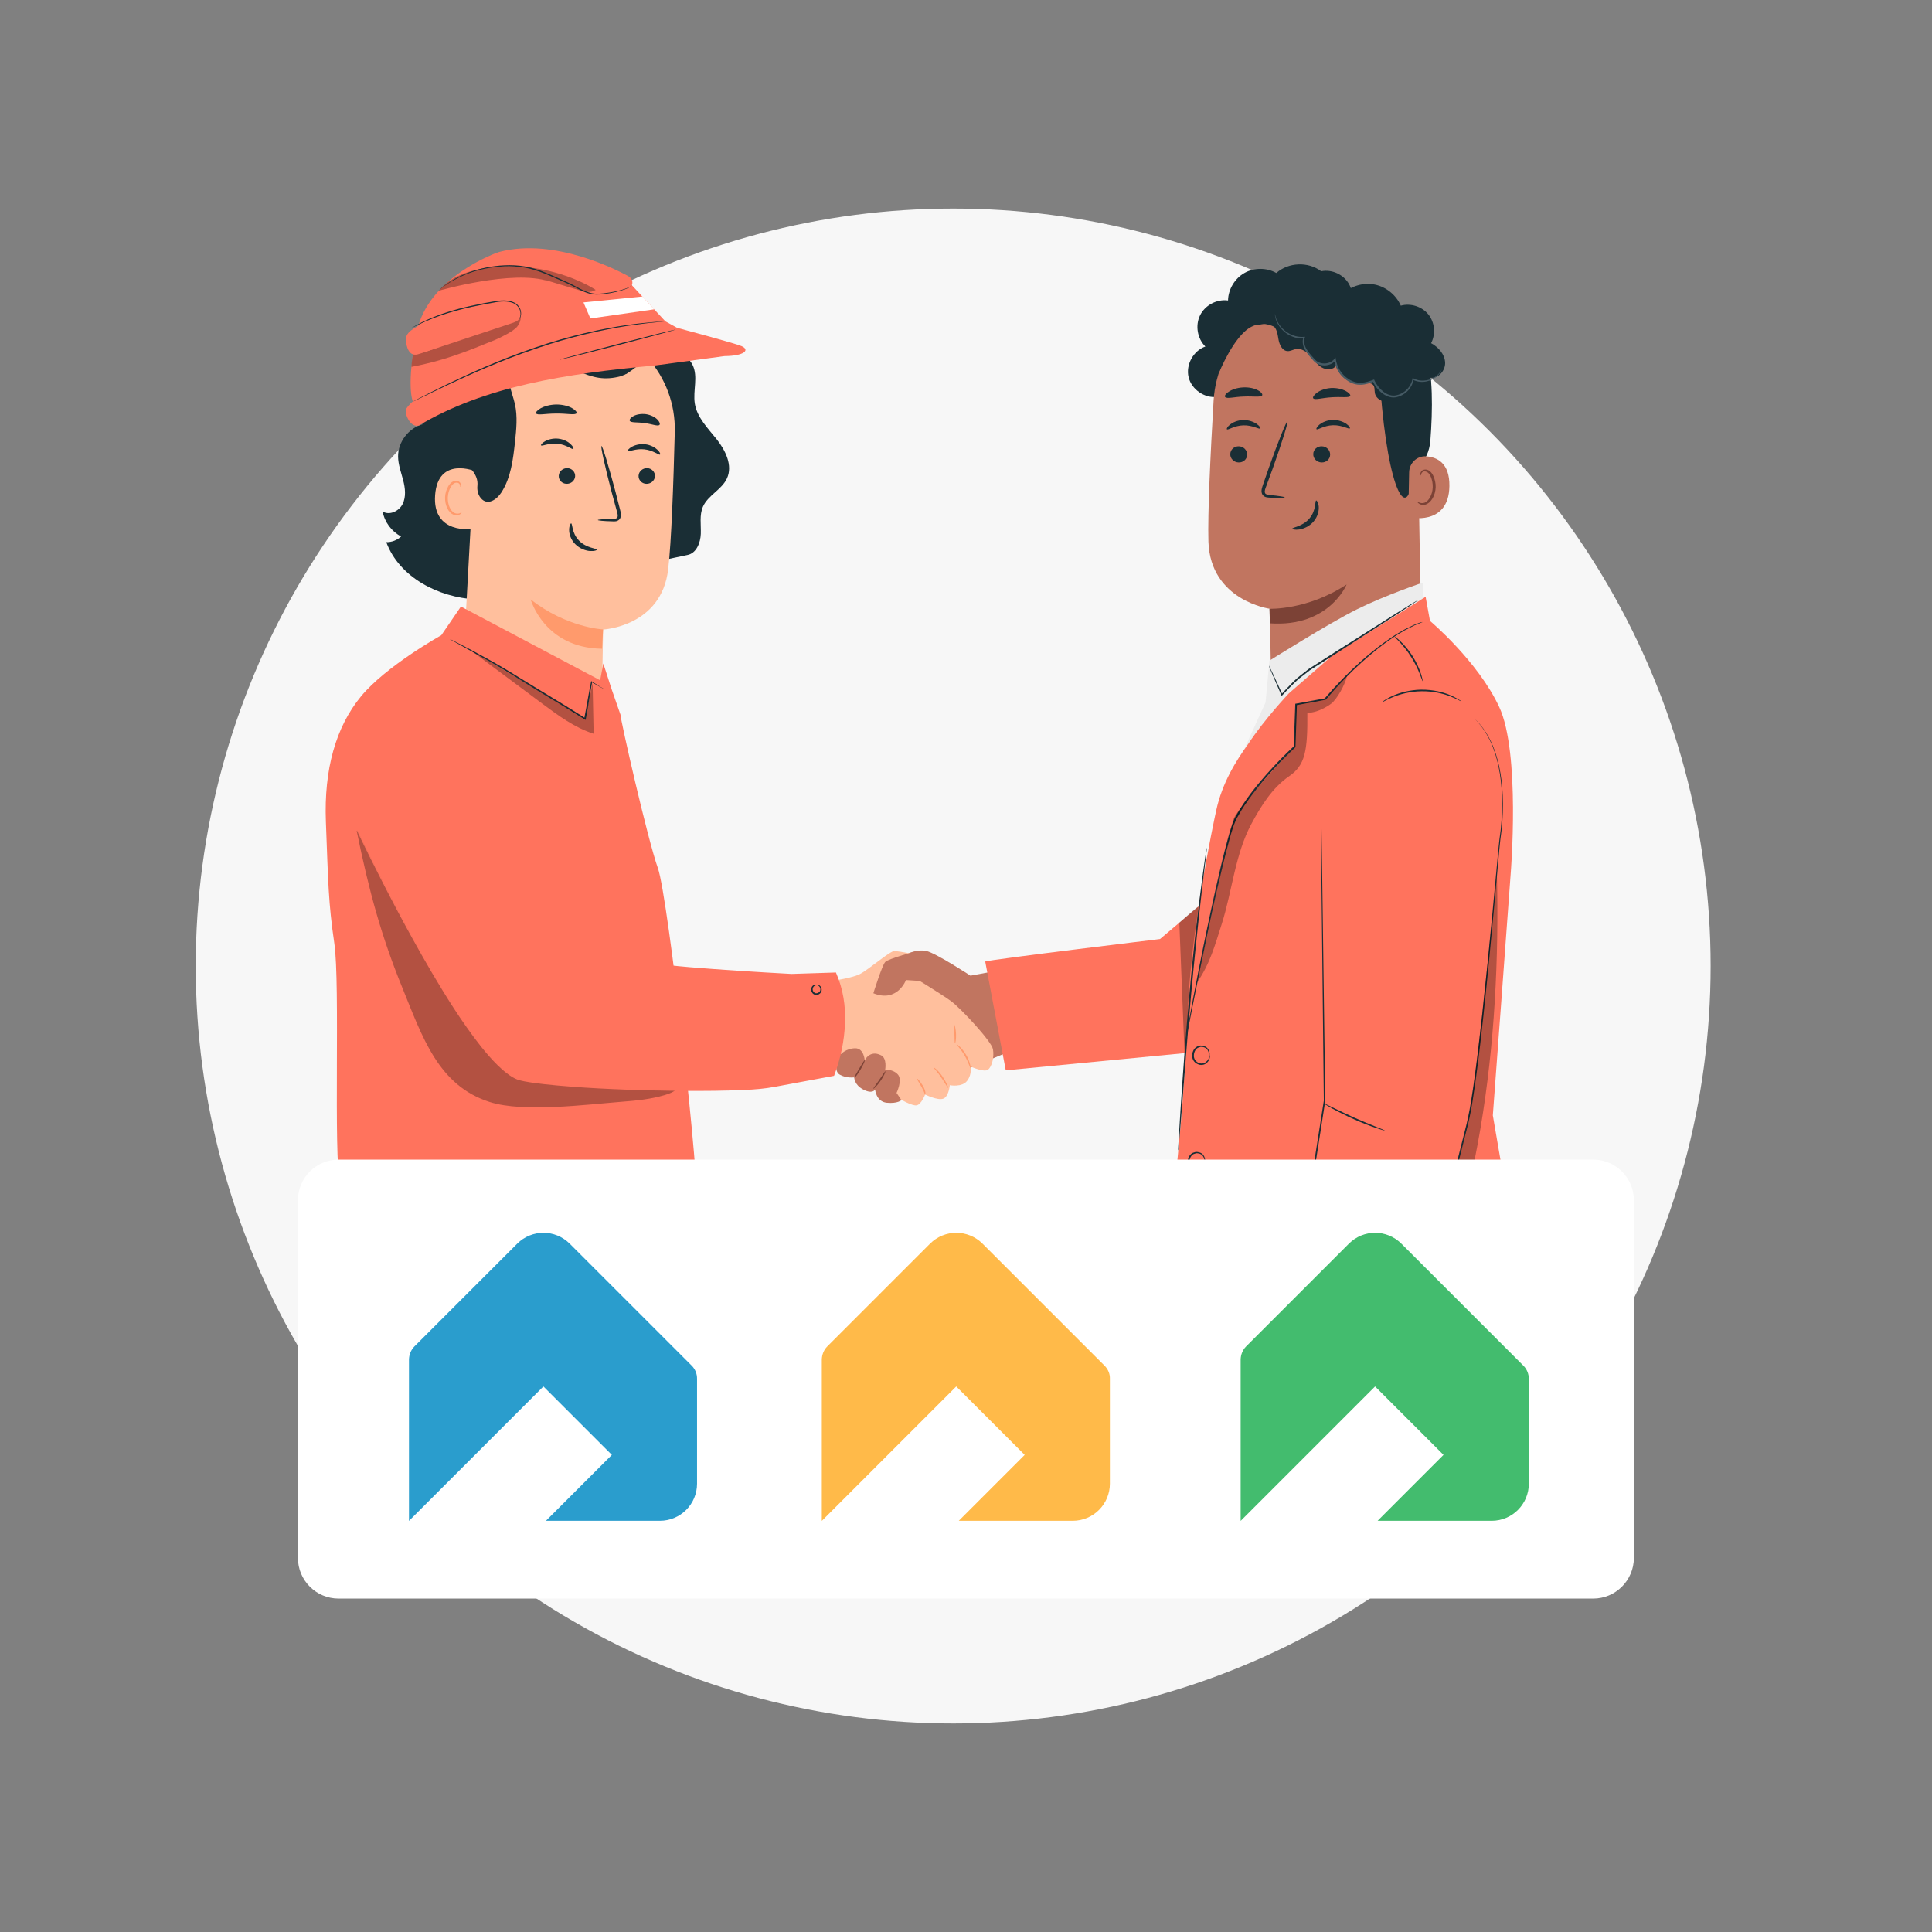 <?xml version="1.0" encoding="utf-8"?>
<!-- Generator: Adobe Illustrator 27.6.1, SVG Export Plug-In . SVG Version: 6.00 Build 0)  -->
<svg version="1.1" id="Laag_1" xmlns="http://www.w3.org/2000/svg" xmlns:xlink="http://www.w3.org/1999/xlink" x="0px" y="0px"
	 width="1900px" height="1900px" viewBox="0 0 1900 1900" style="enable-background:new 0 0 1900 1900;" xml:space="preserve">
<rect x="0" y="0" width="1900" height="1900" fill="#808080" stroke="none"/>
<style type="text/css">
	.st0{fill:#F7F7F7;}
	.st1{fill:#FFFFFF;}
	.st2{fill:#455A64;}
	.st3{fill:#1A2E35;}
	.st4{fill:#FFBF9D;}
	.st5{fill:#FF9A6C;}
	.st6{fill:#FFBA49;}
	.st7{opacity:0.2;}
	.st8{fill:none;stroke:#D1D1D1;stroke-width:10;stroke-miterlimit:10;}
	.st9{fill:#43BC6E;}
	.st10{fill:#2A9DCD;}
	.st11{fill:none;stroke:#E1E1E1;stroke-width:10;stroke-miterlimit:10;}
	.st12{fill:#ECECEC;}
	.st13{fill:#C17560;}
	.st14{fill:#7C4236;}
	.st15{fill:#FF735D;}
	.st16{opacity:0.3;}
</style>
<circle class="st0" cx="937.4" cy="950" r="744.9"/>
<g>
	<path class="st13" d="M891,938.6c0,0,10.6-5.5,20-3.4c9.4,2.1,43.4,24.3,43.4,24.3l27.4-5.1l16.2,77.5l-107,44.5V938.6z"/>
	<path class="st4" d="M811.9,965.6c0,0,24.5-3.1,33.4-7.5c8.9-4.4,30.1-23.2,34.5-22.9c4.4,0.3,20.5,3.4,20.5,3.4l-6.5,19.5
		c0,0,32.1,19.5,41.7,26.6c9.6,7.2,39.6,39.3,41,47.1c1.4,7.9-1,17.1-4.8,20.1c-3.8,3.1-17.4-3.1-17.4-3.1s2,7.2-3.1,14
		c-5.1,6.8-17.1,4.4-17.1,4.4s-1,11.3-6.5,13.3c-5.5,2-17.8-4.1-17.8-4.1s-3.7,9.6-8.2,10.6c-4.5,1-17.1-6.5-17.1-6.5
		s-54.6-39.3-66.9-45.1s-16.1-6.1-16.1-6.1L811.9,965.6z"/>
	<g>
		<path class="st5" d="M909.8,1076.5c-0.2,0-0.4-1-1-2.4c-0.6-1.4-1.5-3.4-2.7-5.5c-2.4-4.2-4.6-7.5-4.2-7.8c0.3-0.3,3.1,2.7,5.7,7
			c1.3,2.2,2.1,4.3,2.4,6C910.3,1075.5,910,1076.6,909.8,1076.5z"/>
	</g>
	<g>
		<path class="st5" d="M932.5,1069.9c-0.4,0.2-3.1-4.7-6.9-10.3c-3.7-5.7-7.7-9.5-7.5-9.8c0.3-0.4,5,3.1,8.8,8.9
			C930.8,1064.5,932.9,1069.7,932.5,1069.9z"/>
	</g>
	<g>
		<path class="st5" d="M954.4,1050.2c-0.5,0.1-2-5.8-5.8-12.2c-3.7-6.4-8.1-10.6-7.8-11c0.2-0.3,5.3,3.5,9.2,10.2
			C954,1043.8,954.8,1050.2,954.4,1050.2z"/>
	</g>
	<g>
		<path class="st5" d="M938.4,1007.6c0.4-0.1,1.6,4,1.8,9.2c0.2,5.2-0.6,9.3-1,9.3c-0.5,0-0.4-4.2-0.6-9.2
			C938.4,1011.8,938,1007.7,938.4,1007.6z"/>
	</g>
	<path class="st13" d="M858.9,976.8c0,0,8.5-27.3,11.6-30.7c3.1-3.4,31.6-10.9,31.6-10.9L911,958l-6.3,6.7l-13.7-0.9
		C891,963.8,882.5,986.4,858.9,976.8z"/>
	<path class="st13" d="M806.5,1030.9c0,0-3.9,3,0,10.2c3.9,7.2,14.5,2,17.9,0c0,0-5.1,12,1.4,15.7c6.5,3.8,14.3,2.7,14.3,2.7
		s-0.3,7.2,8.9,12c9.2,4.8,11.6,0,11.6,0s1,12,11.6,13c10.6,1,14.3-2.6,14.3-2.6l-4.8-7.1c0,0,6.1-12.5,1.4-18
		c-4.8-5.5-12.6-4.8-12.6-4.8s2.1-11.1-4-14.2c-11.3-5.7-16.1,5-16.1,5s-0.7-12.2-9.6-11.9c-8.9,0.3-13.7,5.7-13.7,5.7L806.5,1030.9
		z"/>
	<g>
		<path class="st14" d="M850.4,1042.7c0.4,0.2-1.3,4.4-4.1,9.1c-2.8,4.8-5.6,8.2-6,8c-0.4-0.3,1.8-4.1,4.6-8.8
			C847.6,1046.3,850,1042.5,850.4,1042.7z"/>
	</g>
	<g>
		<path class="st14" d="M870.7,1053.5c0.4,0.2-1.3,4.6-4.7,9.4c-3.3,4.8-6.8,8.1-7.1,7.8c-0.3-0.3,2.5-4,5.8-8.7
			C868,1057.3,870.3,1053.3,870.7,1053.5z"/>
	</g>
</g>
<g>
	<g>
		<g>
			<path class="st3" d="M659.2,1182.4h-51.8l-13.3,188.4h51.9c8.8-28.7,30.9-178.2,30.9-178.2L659.2,1182.4z"/>
		</g>
		<path class="st3" d="M365.8,1182.4c0,0-33.2,77.7-29.8,109.2c3.3,31.5,21.9,79.2,21.9,79.2h256.6c0,0,7.2-26.3,12.7-65.2
			c5.5-38.9,20.4-123.2,20.4-123.2H365.8z"/>
	</g>
	<g>
		<g>
			<g>
				<path class="st3" d="M704.9,432.1c-8.7-10.9-19.4-21.5-21.6-35.2c-2-12.7,3.5-26.5-2.2-38c-7-14.2-27.1-16.9-35.8-30.1
					c-4.2-6.4-5.2-14.4-9.4-20.9c-7.1-10.9-21.7-14.4-34.7-13.7c-13,0.7-25.7,4.8-38.7,5.1c-17.9,0.4-36-6.3-53.3-2
					c-19.1,4.7-31.5,20.9-44.5,36.4l-16.9,18c-3.5,3-7.1,5.8-11.1,8.1c-6.9,4-14.8,6.7-20.8,11.9c-13,11.3-13,34.2-0.1,45.5
					c-13.9,3.7-24.5,17.5-24.3,31.9c0.1,7.9,3,15.5,5,23.2c2,7.7,3,16.1-0.5,23.3c-3.5,7.1-13,11.6-19.7,7.4
					c1.9,10.4,8.8,19.7,18.2,24.6c-3.9,3.6-9.2,5.7-14.6,5.6c12.8,34.6,51.2,54.3,88.1,56.3c36.9,2,72.8-10.3,107.6-22.5L676,545.8
					c8.8-1.6,12.9-12,13.2-20.9c0.3-8.9-1.5-18.4,2.1-26.6c4.9-11.2,18.5-16.7,23.6-27.8C720.8,457.8,713.5,443,704.9,432.1z"/>
			</g>
		</g>
		<g>
			<g>
				<g>
					<g>
						<g>
							<g>
								<g>
									<g>
										<g>
											<g>
												<path class="st3" d="M465.8,511.5c-6.1-22.8-12.2-45.7-14.3-69.2c-2.1-23.5-0.2-47.7,9.2-69.4
													c1.4-3.3,13.2-25.2,16.7-24.6c2.5,0.4-5.1,21-3.9,23.3c11.2,21.7,13.2,47.1,10,71.3C480.2,467,474.1,488.6,465.8,511.5"
													/>
											</g>
										</g>
									</g>
								</g>
							</g>
						</g>
						<g>
							<path class="st4" d="M468.1,421.5c1.1-59.1,36.5-107.7,95.5-105l5.4,0.6c54.8,5.8,96,52.6,94.6,107.7
								c-1.3,51.2-3.3,107.8-6.5,135.1c-6.6,56.4-64,59.2-64,59.2c-0.1,0-1.5,93.1-1.5,93.1l-134.3-93.1L468.1,421.5z"/>
						</g>
						<g>
							<g>
								<g>
									<g>
										<g>
											<g>
												<g>
													<g>
														<path class="st5" d="M593.1,619c0,0-35.8-1.7-71.2-29.5c0,0,13.2,47.7,70.1,48.5L593.1,619z"/>
													</g>
												</g>
											</g>
										</g>
									</g>
								</g>
							</g>
						</g>
						<g>
							<g>
								<g>
									<g>
										<g>
											<g>
												<g>
													<g>
														<g>
															<g>
																<g>
																	<g>
																		<g>
																			<g>
																				<path class="st3" d="M644.1,468.5c-0.3,4.3-4.2,7.5-8.6,7.3c-4.5-0.2-7.8-3.9-7.5-8.1c0.3-4.3,4.2-7.5,8.6-7.3
																					C641,460.6,644.4,464.3,644.1,468.5z"/>
																			</g>
																		</g>
																	</g>
																</g>
															</g>
														</g>
													</g>
												</g>
											</g>
										</g>
									</g>
								</g>
							</g>
						</g>
						<g>
							<g>
								<g>
									<g>
										<g>
											<g>
												<g>
													<g>
														<g>
															<g>
																<g>
																	<g>
																		<g>
																			<g>
																				<g>
																					<path class="st3" d="M649.1,447c-1.1,0.9-6.7-4.2-15.4-5.1c-8.6-1-15.5,2.8-16.3,1.6c-0.4-0.5,0.8-2.3,3.8-4
																						c2.9-1.7,7.8-3.2,13.2-2.6c5.4,0.6,9.7,3.1,12.1,5.4C649,444.6,649.7,446.5,649.1,447z"/>
																				</g>
																			</g>
																		</g>
																	</g>
																</g>
															</g>
														</g>
													</g>
												</g>
											</g>
										</g>
									</g>
								</g>
							</g>
						</g>
						<g>
							<g>
								<g>
									<g>
										<g>
											<g>
												<g>
													<g>
														<g>
															<g>
																<g>
																	<g>
																		<g>
																			<g>
																				<path class="st3" d="M565.6,468.5c-0.3,4.3-4.2,7.5-8.6,7.3c-4.5-0.2-7.8-3.9-7.5-8.1c0.3-4.3,4.2-7.5,8.6-7.3
																					C562.5,460.6,565.9,464.3,565.6,468.5z"/>
																			</g>
																		</g>
																	</g>
																</g>
															</g>
														</g>
													</g>
												</g>
											</g>
										</g>
									</g>
								</g>
							</g>
						</g>
						<g>
							<g>
								<g>
									<g>
										<g>
											<g>
												<g>
													<g>
														<g>
															<g>
																<g>
																	<g>
																		<g>
																			<g>
																				<g>
																					<path class="st3" d="M563.8,441.5c-1.1,0.9-6.7-4.2-15.4-5.1c-8.6-1-15.5,2.8-16.3,1.6c-0.4-0.5,0.8-2.3,3.8-4
																						c2.9-1.7,7.8-3.2,13.2-2.6c5.4,0.6,9.7,3.1,12.1,5.4C563.6,439.1,564.4,441.1,563.8,441.5z"/>
																				</g>
																			</g>
																		</g>
																	</g>
																</g>
															</g>
														</g>
													</g>
												</g>
											</g>
										</g>
									</g>
								</g>
							</g>
						</g>
						<g>
							<g>
								<g>
									<g>
										<g>
											<g>
												<g>
													<g>
														<g>
															<g>
																<g>
																	<g>
																		<g>
																			<g>
																				<path class="st3" d="M587.9,511.4c0-0.5,5.5-0.9,14.4-1.1c2.2,0,4.4-0.2,4.9-1.7c0.7-1.5,0-4-0.8-6.7
																					c-1.5-5.6-3.1-11.4-4.8-17.6c-6.6-25-11.1-45.4-10.1-45.7c1-0.3,7.1,19.8,13.7,44.7c1.6,6.2,3.1,12,4.5,17.6
																					c0.6,2.6,1.7,5.6,0.2,8.8c-0.8,1.6-2.5,2.6-4,2.9c-1.5,0.3-2.7,0.2-3.8,0.1
																					C593.3,512.5,587.9,511.9,587.9,511.4z"/>
																			</g>
																		</g>
																	</g>
																</g>
															</g>
														</g>
													</g>
												</g>
											</g>
										</g>
									</g>
								</g>
							</g>
						</g>
						<g>
							<g>
								<g>
									<g>
										<g>
											<g>
												<g>
													<g>
														<g>
															<g>
																<g>
																	<g>
																		<g>
																			<g>
																				<path class="st3" d="M561.7,514.7c1.4,0.1,0.4,9.5,7.8,17c7.3,7.5,17.5,7.5,17.4,8.9c0.1,0.6-2.4,1.6-6.7,1.3
																					c-4.2-0.3-10.1-2.3-14.6-6.9c-4.5-4.6-6-10.3-5.9-14.2C559.8,516.8,561.1,514.6,561.7,514.7z"/>
																			</g>
																		</g>
																	</g>
																</g>
															</g>
														</g>
													</g>
												</g>
											</g>
										</g>
									</g>
								</g>
							</g>
						</g>
						<g>
							<g>
								<g>
									<g>
										<g>
											<g>
												<g>
													<g>
														<g>
															<g>
																<path class="st3" d="M567,406.3c-1.1,2.3-9.6,0.2-19.9,0.4c-10.3-0.1-18.8,2.1-19.9-0.2c-0.5-1.1,1.2-3.1,4.7-5.1
																	c3.5-1.9,9-3.5,15.2-3.6c6.2,0,11.7,1.5,15.2,3.4C565.8,403.2,567.5,405.2,567,406.3z"/>
															</g>
														</g>
													</g>
												</g>
											</g>
										</g>
									</g>
								</g>
							</g>
						</g>
						<g>
							<g>
								<g>
									<g>
										<g>
											<g>
												<g>
													<g>
														<g>
															<g>
																<path class="st3" d="M648.6,417.8c-1.7,1.8-7.5-0.9-14.7-1.7c-7.1-1.1-13.4-0.1-14.6-2.3c-0.5-1.1,0.7-2.9,3.5-4.5
																	c2.8-1.6,7.4-2.6,12.3-2c4.9,0.7,9,2.9,11.3,5.2C648.7,414.8,649.3,416.9,648.6,417.8z"/>
															</g>
														</g>
													</g>
												</g>
											</g>
										</g>
									</g>
								</g>
							</g>
						</g>
						<g>
							<g>
								<g>
									<g>
										<g>
											<g>
												<path class="st4" d="M468.3,463.8c-0.9-0.5-37.6-15.6-40.4,23.2c-2.8,38.7,36.6,33.6,36.8,32.5
													C464.8,518.3,468.3,463.8,468.3,463.8z"/>
											</g>
										</g>
									</g>
								</g>
							</g>
						</g>
						<g>
							<g>
								<g>
									<g>
										<g>
											<g>
												<g>
													<path class="st5" d="M453.9,503.9c-0.2-0.1-0.7,0.4-1.9,0.9c-1.1,0.4-3.1,0.6-5-0.3c-4-1.8-6.9-8.5-6.6-15.5
														c0.2-3.5,1.1-6.8,2.6-9.5c1.4-2.7,3.4-4.6,5.5-4.8c2.1-0.3,3.5,1,3.8,2.1c0.4,1.1,0.1,1.9,0.3,2
														c0.1,0.1,0.9-0.6,0.7-2.2c-0.1-0.8-0.5-1.7-1.3-2.5c-0.9-0.8-2.2-1.3-3.7-1.3c-3,0-5.9,2.5-7.5,5.5
														c-1.8,3-2.9,6.7-3.1,10.6c-0.3,7.8,3.1,15.4,8.6,17.4c2.7,0.9,5,0.3,6.2-0.6C453.7,504.8,454,504,453.9,503.9z"/>
												</g>
											</g>
										</g>
									</g>
								</g>
							</g>
						</g>
						<g>
							<g>
								<g>
									<g>
										<g>
											<g>
												<path class="st3" d="M642.7,359c6.5-3.1-11-24.6-26-32.5c-22.6-12.1-57.7-20.9-79.6-16.1c-26.3,5.7-48.6,17.1-63.1,39.8
													c-14.5,22.7-21.1,49.8-22.1,76.7c-0.3,8.2,0,16.8,3.9,24c4.9,8.9,14.9,15,13.7,26.8c-0.4,4.3,0.5,8.7,3.3,12.1
													c6.6,8,15.7,1.5,20.2-5.4c9.5-14.6,11.6-32.7,13.5-50c1.3-12.3,2.6-24.9-0.1-37c-1.5-6.6-4.1-12.9-5.2-19.5
													s-0.4-14.1,4-19.2c0.7-0.8,1.9-1.9,3.4-3c11.6-8.9,27.1-10.8,40.6-5c21.3,9.1,57.8,23,68,16.3
													c14.7-9.7,18.5-16.5,18.5-16.5L642.7,359z"/>
											</g>
										</g>
									</g>
								</g>
							</g>
						</g>
					</g>
				</g>
				<g>
					<g>
						<g>
							<g>
								<g>
									<g>
										<path class="st3" d="M539.5,305.2c21.7-5.7,45.9-3.8,65.2,7.8c10.2,6.2,19.2,15.5,21.7,27.2c2.5,11.7-3.3,25.5-14.6,29.3
											l-0.8,0.4c-16.9,4.5-27.5,1.6-43.6-5.2c-13.6-5.7-25.3-15-38.9-20.7c-14.4-6-30.7-7.5-46-4.3
											C498.4,323.9,517.8,311,539.5,305.2z"/>
									</g>
								</g>
							</g>
						</g>
					</g>
				</g>
			</g>
		</g>
	</g>
	<g>
		<path class="st15" d="M610.2,702.8c0,5.3,26.6,122.3,36.8,151c10.2,28.7,42.5,316.8,38.2,337.3c-4.2,20.5-15.3,19.7-15.3,19.7
			s-260.7-16.4-288.7-14s-39.9,1.6-46.7-30.4c-6.8-32,0.2-198.4-5.7-238.6c-5.9-40.2-6-59.7-8.3-119.5c-2-51.8,9.8-93.3,34.4-123.3
			c24.6-30,79.1-60.3,79.1-60.3l19.3-28.2L590.2,669l3.1-16.5l8.3,25.6L610.2,702.8z"/>
		<g class="st16">
			<path d="M669,1059.2c-2.3-5.8-9.7-7.3-15.9-8c-58-6.4-118.3-20.9-160.7-61c-16.6-15.7-29.6-34.7-42.2-53.7
				c-27.5-41.6-53.4-84.3-79.3-126.9l-20.1,7.6c12.3,60.2,24.4,103.8,44.5,153.2c20.1,49.4,35.6,97.3,86.5,113.4
				c32.9,10.5,95.3,2.4,129.7-0.3c14.4-1.1,28.8-2.5,42.6-6.7c4.2-1.3,8.4-2.8,11.5-5.9C668.8,1068,670.6,1063.3,669,1059.2z"/>
		</g>
		<g>
			<path class="st15" d="M343.9,801.4c1.5,2.7,117.5,250.5,169.3,260.7c51.8,10.2,212.8,12.6,244.2,6.6
				c31.4-5.9,62.2-11.5,62.2-11.5s22.7-54,2-100.1l-43.2,1.4c0,0-120.2-6.5-137.2-11.1c-17-4.6-31.7-20.6-46.9-19.7l-91.5-212.9
				c0,0-59.4-55.2-101.9-38.2C358.3,693.6,331.4,779.3,343.9,801.4z"/>
			<g>
				<path class="st15" d="M781.6,1065.8c-0.1,0,0.2-1.5,0.9-4.2c0.7-2.6,1.5-6.5,2.4-11.3c0.9-4.8,1.7-10.5,2.3-16.9
					c0.5-6.4,0.7-13.5,0.5-20.9c-0.6-14.8-3.3-28.1-5.9-37.5c-1.3-4.7-2.5-8.5-3.4-11c-0.9-2.6-1.3-4-1.2-4.1c0.1,0,0.7,1.3,1.8,3.9
					c1.1,2.5,2.4,6.2,3.9,10.9c2.9,9.4,5.8,22.7,6.4,37.7c0.3,7.5,0,14.6-0.6,21.1c-0.7,6.5-1.6,12.2-2.7,17
					c-1.1,4.8-2.1,8.6-3,11.2C782.3,1064.5,781.7,1065.9,781.6,1065.8z"/>
			</g>
			<g>
				<path class="st15" d="M502.7,714.8c0,0,0.6,1.3,1.7,3.8c1.1,2.5,2.7,6.3,4.9,11.1c4.3,9.8,10.5,24.2,18.5,42.6
					c16,37,38.9,90.1,67,155.1l-0.6-0.4c7.2-0.3,14,2.8,20.3,6.2c6.3,3.5,12.4,7.5,19.1,10.6c6.6,3.4,14.1,4.1,21.8,5.1
					c7.6,0.9,15.4,1.6,23.3,2.3c31.6,2.6,65,4.7,99.8,6.6l-0.1,0c13.6-0.4,28.3-0.9,43.2-1.4l0.5,0l0.2,0.5
					c6.7,15.3,9.5,32.4,8.7,49.6c-0.7,17.2-4.3,34.5-10.6,51.1l-0.2,0.4l-0.5,0.1c-8.7,1.6-18.1,3.3-27.5,5.1
					c-10.1,1.9-20.1,3.7-30.1,5.6c-10,1.9-20.2,2.7-30.1,3.1c-20,0.9-39.7,1-59.1,0.9c-19.4-0.1-38.4-0.6-57-1.2
					c-18.6-0.7-36.8-1.6-54.6-3c-8.9-0.6-17.6-1.5-26.3-2.4c-8.6-1.1-17.1-1.9-25.4-4.2c-4.1-1.5-7.7-3.8-11-6.4
					c-3.4-2.5-6.4-5.3-9.4-8.2c-5.9-5.8-11.1-11.9-16.1-18.1c-19.6-24.9-35-50.2-48.7-73.3c-27.2-46.5-46.8-85.4-60.3-112.3
					c-6.7-13.5-11.8-24-15.2-31.2c-3.4-7.2-5.1-10.9-5.1-10.9s0.5,0.9,1.4,2.7c0.9,1.9,2.2,4.6,4,8.1c3.6,7.1,8.8,17.6,15.5,31
					c13.6,26.8,33.4,65.6,60.7,112c13.8,23.1,29.2,48.3,48.8,73.1c4.9,6.2,10.2,12.3,16,18c2.9,2.8,5.9,5.6,9.2,8.1
					c3.3,2.5,6.8,4.7,10.6,6.1c7.9,2.2,16.6,3,25.1,4.1c8.6,0.9,17.3,1.8,26.2,2.4c17.7,1.3,35.9,2.3,54.5,2.9
					c18.6,0.7,37.6,1.1,57,1.2c19.3,0.1,39.1,0,59-0.9c10-0.4,20-1.1,29.9-3.1c10-1.8,20-3.7,30.1-5.6c9.4-1.7,18.8-3.5,27.5-5.1
					l-0.6,0.5c6.2-16.3,9.8-33.5,10.5-50.5c0.8-17-2-33.9-8.5-48.9l0.8,0.5c-14.9,0.5-29.6,0.9-43.2,1.4l0,0l0,0
					c-34.8-2-68.3-4.1-99.8-6.7c-7.9-0.7-15.7-1.4-23.3-2.3c-3.8-0.4-7.6-0.9-11.4-1.6c-3.8-0.6-7.4-2.1-10.8-3.6
					c-6.8-3.1-13-7.2-19.2-10.7c-6.2-3.4-12.8-6.4-19.6-6.1l-0.5,0l-0.2-0.4c-27.8-65.1-50.6-118.3-66.4-155.3
					c-7.9-18.5-14-32.9-18.2-42.8c-2.1-4.9-3.6-8.6-4.7-11.2C503.2,716.1,502.7,714.8,502.7,714.8z"/>
			</g>
			<g>
				<path class="st15" d="M490.5,698.1c-0.1,0.1-1.6-1.5-4.5-4.2c-2.9-2.7-7.3-6.3-13.3-10c-6-3.7-13.6-7.3-22.5-9.8
					c-8.9-2.5-19.2-3.6-29.8-2.6c-10.6,1.1-20.5,4.3-28.7,8.5c-8.3,4.2-15,9.2-20.2,14c-5.1,4.8-8.7,9.2-11,12.4
					c-2.3,3.2-3.5,5.1-3.6,5c0,0,0.2-0.5,0.7-1.4c0.5-0.9,1.2-2.3,2.4-3.9c2.1-3.3,5.7-7.9,10.8-12.9c5.1-5,11.9-10.2,20.3-14.5
					c8.4-4.3,18.4-7.6,29.2-8.8c10.9-1,21.3,0.2,30.4,2.8c9.1,2.6,16.8,6.3,22.7,10.2c6,3.9,10.3,7.7,13.1,10.5
					c1.4,1.4,2.4,2.6,3.1,3.4C490.3,697.6,490.6,698.1,490.5,698.1z"/>
			</g>
			<g>
				<path class="st15" d="M593.8,927.9c0.4,0.2-2.2,8.2-5.9,18c-3.7,9.8-7,17.6-7.4,17.4c-0.4-0.2,2.2-8.2,5.9-18
					C590.1,935.5,593.4,927.7,593.8,927.9z"/>
			</g>
		</g>
		<g>
			<path class="st3" d="M804,968.7c0-0.1,0.4-0.2,1.2,0c0.7,0.3,1.7,1,2.3,2.3c0.6,1.2,1,3.2-0.1,4.9c-1.1,1.6-3.1,2.9-5.5,2.5
				c-2.4-0.5-3.8-2.5-4.1-4.4c-0.3-2,0.5-3.7,1.6-4.7c1.1-1,2.4-1.1,3.1-1c0.8,0.1,1.1,0.3,1.1,0.4c0.1,0.3-1.8-0.1-3.4,1.5
				c-0.7,0.8-1.2,2.2-0.9,3.5c0.3,1.4,1.4,2.8,2.9,3.1c1.5,0.2,3.2-0.6,4-1.8c0.8-1.1,0.7-2.6,0.3-3.6
				C805.6,969.2,803.9,968.9,804,968.7z"/>
		</g>
		<g>
			<path class="st3" d="M593.5,677.3c0,0.1-1.1-0.5-3.1-1.6c-2.2-1.2-5-2.9-8.6-4.9l0.6-0.3c-1.7,8.6-3.4,21.3-6.3,36.5l-0.2,1
				l-0.9-0.6c-12.7-8-27.9-17.2-44.2-27c-12.1-7.3-23.5-14.6-33.9-20.9c-10.5-6.3-20.1-11.7-28.2-16.2c-8-4.4-14.5-8-19.2-10.7
				c-2.1-1.2-3.9-2.2-5.2-2.9c-1.2-0.7-1.8-1.1-1.8-1.1c0-0.1,0.7,0.2,1.9,0.8c1.4,0.7,3.1,1.6,5.3,2.7c4.6,2.3,11.3,5.8,19.4,10.2
				c8.2,4.4,17.8,9.7,28.4,16c10.5,6.4,21.9,13.4,34,20.8c16.3,9.8,31.5,19.1,44.1,27.2l-1.1,0.5c3-15.1,4.9-27.8,6.8-36.4l0.1-0.6
				l0.5,0.3c3.5,2.2,6.3,4,8.4,5.3C592.5,676.5,593.5,677.2,593.5,677.3z"/>
		</g>
		<g class="st16">
			<path d="M461.9,638.8c23.8,17.7,47.6,35.5,71.4,53.2c15.7,11.7,31.8,23.6,50.5,29.6c-0.3-16.5-0.7-33.1-1-49.6l-7.3,34.8
				L461.9,638.8z"/>
		</g>
	</g>
</g>
<g>
	<g>
		<g>
			<g>
				<g>
					<g>
						<path class="st3" d="M1197.2,390.3c-12.4,1.7-25.4-7.2-28.3-19.4c-2.9-12.2,4.7-26,16.5-30.1c-7.9-7.8-10.1-20.8-5.2-30.7
							c4.9-10,16.5-16.1,27.5-14.6c0.2-11,6.6-21.6,16.1-27c9.5-5.4,21.9-5.4,31.4,0c11.9-10.6,31.4-11.4,44.1-1.7
							c10.6-2.2,22.3,3.3,27.5,12.8c5.2,9.5,3.4,22.3-4.2,30"/>
					</g>
				</g>
				<g>
					<g>
						<g>
							<g>
								<g>
									<path class="st13" d="M1193.5,393.9c3.4-56.5,49.6-100.9,106.2-102l5.6-0.1c60.7,2.3,92.6,55.1,88.7,115.7l3.6,216.2l0,0
										l-147.5,52.9l-1.3-77.9c0,0-58.5-7.9-60.4-66.1C1187.6,504.6,1190.4,446.5,1193.5,393.9z"/>
								</g>
							</g>
						</g>
						<g>
							<g>
								<g>
									<g>
										<g>
											<path class="st14" d="M1248.4,598.7c0,0,37.3,1.5,75.9-23.9c0,0-17.1,42.3-75.4,38.2L1248.4,598.7z"/>
										</g>
									</g>
								</g>
							</g>
						</g>
						<g>
							<g>
								<g>
									<g>
										<g>
											<g>
												<g>
													<g>
														<path class="st3" d="M1209.9,446.6c-0.1,4.4,3.6,8.1,8.2,8.2c4.6,0.2,8.4-3.3,8.4-7.7c0.1-4.4-3.6-8.1-8.2-8.2
															C1213.7,438.8,1210,442.2,1209.9,446.6z"/>
													</g>
												</g>
											</g>
										</g>
									</g>
								</g>
							</g>
						</g>
						<g>
							<g>
								<g>
									<g>
										<g>
											<g>
												<g>
													<g>
														<g>
															<path class="st3" d="M1206.6,422.2c1.1,1.1,7.3-3.7,16.2-3.9c8.9-0.3,15.6,4.2,16.6,3.1c0.5-0.5-0.6-2.4-3.5-4.5
																c-2.9-2-7.7-3.9-13.3-3.8c-5.6,0.1-10.2,2.3-12.9,4.4C1207,419.7,1206.1,421.7,1206.6,422.2z"/>
														</g>
													</g>
												</g>
											</g>
										</g>
									</g>
								</g>
							</g>
						</g>
						<g>
							<g>
								<g>
									<g>
										<g>
											<g>
												<g>
													<g>
														<path class="st3" d="M1291.5,446.6c-0.1,4.4,3.6,8.1,8.2,8.2c4.6,0.2,8.4-3.3,8.4-7.7c0.1-4.4-3.6-8.1-8.2-8.2
															C1295.3,438.8,1291.5,442.2,1291.5,446.6z"/>
													</g>
												</g>
											</g>
										</g>
									</g>
								</g>
							</g>
						</g>
						<g>
							<g>
								<g>
									<g>
										<g>
											<g>
												<g>
													<g>
														<g>
															<path class="st3" d="M1294.7,422.1c1.1,1.1,7.3-3.7,16.2-3.9c8.9-0.3,15.6,4.2,16.6,3.1c0.5-0.5-0.6-2.4-3.5-4.5
																c-2.9-2-7.7-3.9-13.3-3.8c-5.6,0.1-10.2,2.3-12.9,4.4C1295.1,419.6,1294.2,421.6,1294.7,422.1z"/>
														</g>
													</g>
												</g>
											</g>
										</g>
									</g>
								</g>
							</g>
						</g>
						<g>
							<g>
								<g>
									<g>
										<g>
											<g>
												<g>
													<g>
														<path class="st3" d="M1263.5,489.1c0-0.5-5.6-1.4-14.6-2.3c-2.3-0.2-4.5-0.6-4.9-2.2c-0.6-1.6,0.3-4.1,1.4-6.8
															c2-5.6,4.2-11.4,6.4-17.5c8.9-25,15.3-45.5,14.3-45.9c-1-0.3-9,19.6-17.9,44.6c-2.1,6.2-4.2,12-6.1,17.6
															c-0.8,2.6-2.2,5.6-1,9c0.7,1.7,2.4,2.9,3.8,3.3c1.5,0.4,2.8,0.4,3.9,0.5C1257.9,489.7,1263.5,489.6,1263.5,489.1z"/>
													</g>
												</g>
											</g>
										</g>
									</g>
								</g>
							</g>
						</g>
						<g>
							<g>
								<g>
									<g>
										<path class="st3" d="M1291.4,391.6c1.2,2.2,8.9-0.4,18.3-0.9c9.4-0.7,17.4,0.9,18.2-1.5c0.3-1.1-1.4-3.1-4.8-4.9
											c-3.4-1.7-8.6-3-14.2-2.7c-5.7,0.4-10.5,2.3-13.6,4.5C1292.2,388.4,1290.8,390.6,1291.4,391.6z"/>
									</g>
								</g>
							</g>
						</g>
						<g>
							<g>
								<g>
									<g>
										<path class="st3" d="M1204.9,390.5c1.9,2,9.3-0.3,18.2-0.5c8.9-0.5,16.4,1,18.1-1.1c0.7-1-0.5-3.1-3.8-4.9
											c-3.3-1.9-8.7-3.3-14.8-3c-6.1,0.3-11.4,2.2-14.4,4.4C1205,387.4,1204.1,389.5,1204.9,390.5z"/>
									</g>
								</g>
							</g>
						</g>
						<g>
							<g>
								<g>
									<path class="st3" d="M1198.6,367.1c0,0,14.6-36.8,32-45.7c21.1-10.7,30.7,12.5,50.9,6.4c20.2-6.1,40.3-16.4,61.4-1.1
										c23.1,16.7,12.7,29,14.6,54.8c7.8,104.7,27.6,134,32,84.5c0.5-5.4,15.4-10,17.2-32.9c2.3-29.7,2.7-65.7-4.4-86.6
										c-5.9-17.6-16.3-29.7-34.7-42.8c-29-20.7-68.3-20.4-95-17.2C1246.1,289.7,1195.2,321.5,1198.6,367.1z"/>
								</g>
							</g>
						</g>
						<g>
							<g>
								<g>
									<path class="st13" d="M1385.8,464.4c0.2-9,7.8-16.3,16.8-15.6c10.9,0.8,23.1,6.7,22.8,29.2c-0.5,39.9-40.4,31.2-40.4,30
										C1384.9,507.3,1385.5,481.1,1385.8,464.4z"/>
								</g>
							</g>
						</g>
						<g>
							<g>
								<g>
									<path class="st14" d="M1393.8,493.2c0.2-0.1,0.7,0.5,1.9,1c1.1,0.5,3.1,0.9,5.2,0.2c4.2-1.5,7.9-8.1,8.1-15.3
										c0.1-3.6-0.6-7.1-1.8-10c-1.2-2.9-3-5-5.2-5.4c-2.1-0.5-3.6,0.7-4.1,1.9c-0.5,1.1-0.3,1.9-0.5,2c-0.1,0.1-0.8-0.7-0.5-2.3
										c0.2-0.8,0.7-1.7,1.6-2.5c1-0.8,2.4-1.1,3.9-1c3.1,0.2,5.8,3.1,7.2,6.3c1.5,3.2,2.4,7.1,2.3,11.1
										c-0.3,8-4.5,15.5-10.3,17.1c-2.8,0.7-5.1-0.2-6.3-1.1C1393.9,494.1,1393.7,493.2,1393.8,493.2z"/>
								</g>
							</g>
						</g>
					</g>
					<g>
						<g>
							<path class="st3" d="M1383.4,387.3c-5.1,3.6-10.5,7.4-16.7,8.1c-6.2,0.7-13.4-2.7-14.6-8.8c-0.5-2.8,0.1-6-1.8-8.1
								c-2.2-2.5-6.2-1.6-9.6-1.2c-11.6,1.5-23.6-6.5-26.8-17.7c-2.9,4.5-9.8,4.4-14.3,1.6c-4.5-2.8-7.5-7.4-11.1-11.4
								c-3.6-3.9-8.6-7.4-13.8-6.6c-2.9,0.5-5.7,2.3-8.6,2.1c-5.2-0.4-7.9-6.4-8.8-11.6c-0.9-5.2-1.6-11.2-6.1-14
								c-4.2-2.5-9.5-0.9-14.3-0.1c-4.8,0.8-11-0.2-12.4-4.9c-0.7-2.5,0.3-5.1,1.6-7.3c6-9.9,19.4-14.5,30.3-10.4
								c3.6-13.2,15.7-23.7,29.4-25.5c13.6-1.7,28,5.4,34.8,17.4c8.3-7.8,20.4-11.3,31.6-9c11.1,2.3,20.9,10.3,25.4,20.7
								c9.6-2.7,20.8,0.8,27.1,8.6c6.3,7.8,7.4,19.4,2.7,28.3c7.2,3.9,13.5,10.9,13.8,19.2c0.3,8.2-7.5,16.6-15.5,14.6
								c3.3,6.4,0.9,15.1-5.2,18.8c-6.1,3.7-15,1.8-19.1-4.1"/>
						</g>
					</g>
					<g>
						<g>
							<g>
								<path class="st2" d="M1253.8,308.9c0,0,0,0.3,0,0.7c0.1,0.5,0.1,1.2,0.3,2.1c0.4,1.8,1.2,4.5,3,7.6c1.9,3,4.7,6.5,9,9.2
									c4.2,2.8,10,4.8,16.4,4.3l-0.7-0.9c-1.2,3.4-0.7,7.5,1,11c1.7,3.5,4.3,6.6,7,9.7c1.4,1.4,2.6,3.2,4.6,4.5
									c1.9,1.3,4.1,2,6.4,2.2c4.5,0.5,9.5-1,12.7-4.9l-1.5-0.4c1.2,7.9,5.8,15.7,13.1,20.4c3.8,2.7,8.6,4.2,13.2,4
									c4.6-0.1,8.9-1.6,12.8-3.1l-1.1-0.4c2.2,4.9,5.6,9.1,9.7,12.1c4,3,9.2,4.8,14,3.5c9.4-2.2,15.4-10.1,16.5-17.5l-0.9,0.4
									c4.7,2.4,9.7,2.6,13.7,1.7c4.1-0.8,7.2-2.7,9.5-4.5c2.2-1.8,3.6-3.7,4.4-5c0.7-1.3,1-2.1,1-2.1c-0.2-0.2-1.3,3.1-5.7,6.5
									c-2.2,1.7-5.3,3.3-9.2,4c-3.9,0.7-8.6,0.5-13-1.9l-0.8-0.4l-0.1,0.8c-1.1,6.9-7,14.3-15.7,16.2c-4.3,1.1-8.9-0.4-12.7-3.3
									c-3.8-2.9-7-6.9-9.1-11.5l-0.3-0.7l-0.7,0.3c-3.9,1.5-8,2.8-12.3,2.9c-4.3,0.2-8.5-1.2-12.2-3.7
									c-6.9-4.4-11.2-11.8-12.4-19.2l-0.3-1.9l-1.2,1.5c-2.7,3.3-7.2,4.7-11.2,4.3c-2-0.2-4-0.8-5.6-1.9c-1.6-1-2.9-2.7-4.3-4.2
									c-2.7-3-5.3-6-6.9-9.2c-1.7-3.2-2.1-6.8-1.1-9.9l0.3-1l-1,0.1c-6.1,0.5-11.6-1.3-15.7-3.9c-4.2-2.5-7.1-5.8-9-8.7
									C1254.1,313,1254.1,308.8,1253.8,308.9z"/>
							</g>
						</g>
					</g>
				</g>
			</g>
		</g>
		<g>
			<g>
				<g>
					<g>
						<g>
							<g>
								<g>
									<g>
										<g>
											<g>
												<g>
													<g>
														<g>
															<g>
																<path class="st3" d="M1294.4,492.2c-1.4,0.2,0.2,9.6-6.6,17.6c-6.8,8.1-17,8.8-16.9,10.1c0,0.6,2.6,1.4,6.8,0.8
																	c4.2-0.6,10-3,14.2-7.9c4.2-5,5.3-10.8,5-14.7C1296.5,494.2,1295,492,1294.4,492.2z"/>
															</g>
														</g>
													</g>
												</g>
											</g>
										</g>
									</g>
								</g>
							</g>
						</g>
					</g>
				</g>
			</g>
		</g>
	</g>
	<g>
		<g>
			<path class="st15" d="M968.9,945.6c5.1-2,171.9-22.1,171.9-22.1l67.7-57.3l-6.4,165.9l-213,20.5L968.9,945.6z"/>
			<path class="st16" d="M1178.5,891.5c-2,1-18.7,15.9-18.7,15.9l5.1,127.8L1178.5,891.5z"/>
		</g>
		<g>
			<path class="st3" d="M1462.8,1192H1181c0,0,14.9,79.5,20.4,116.2c5.5,36.6,13.6,62.6,13.6,62.6h255.2c0,0,19.1-46.2,22.4-75.9
				C1495.9,1265.2,1462.8,1192,1462.8,1192z"/>
			<path class="st3" d="M1160,1201.6c0,0-7.9,90.6,0,169.2h97.6v-72.4L1160,1201.6z"/>
			<path class="st12" d="M1214.2,757.3l30.4-66.5l3.8-41.1c0,0,58.2-36.6,85.9-50.4c27.6-13.8,64.8-26.3,64.8-26.3v38.8
				L1214.2,757.3z"/>
			<path class="st15" d="M1468.1,1096.9c0,0,16.5-221.7,17.6-238.1c0,0,9.7-118.4-11.3-163.5c-21-45.1-68.1-84.7-68.1-84.7
				l-4.3-23.7l-91.9,57.9l-42.5,37c0,0-24.1,25.5-40.1,49.9c-12.1,16.7-25.5,38.2-31.4,65.2c-2.2,9.9-27.5,127.9-28.2,210.1
				c0,0-3.9,71.8-8,112.4c-5.1,50.3-12.9,165-11.2,232.9l297.9-9.1c73.6-11.2,60.7-18.5,60.7-18.5L1468.1,1096.9z"/>
			<g>
				<path class="st3" d="M1399.1,611.7c0,0-0.7,0.4-2.1,0.9c-1.5,0.6-3.5,1.5-6.1,2.5c-2.6,1.3-5.8,2.9-9.5,4.8
					c-3.6,2.2-7.8,4.5-12.2,7.6c-17.9,12-41.4,32.3-65.4,60.5l-0.2,0.2l-0.2,0c-9.1,1.7-18.7,3.4-28.6,5.3l0.6-0.7
					c-0.4,13.3-0.9,27.2-1.4,41.6l0,0.3l-0.2,0.2c-14.3,13.6-28.9,28.9-42,46.1c-5.3,7-10.3,14.3-14.4,21.8l-1.6,2.8l-1.2,2.9
					c-0.8,1.9-1.6,3.9-2.2,5.9c-1.3,4-2.5,8-3.6,12.1c-4.4,16.1-8,31.8-11.5,46.8c-6.8,30-12.4,57-17.1,79.8
					c-9.3,45.5-14.6,73.8-14.6,73.8s0.1-1.8,0.6-5.2c0.5-3.4,1.4-8.4,2.5-14.8c2.3-12.8,5.8-31.3,10.3-54.1
					c4.5-22.8,10.1-49.9,16.8-79.9c3.4-15,7-30.7,11.4-46.9c1-4.1,2.3-8.1,3.6-12.2c0.6-2.1,1.4-4.1,2.2-6.1l1.2-3l1.6-2.8
					c4.2-7.6,9.2-14.9,14.5-22c13.3-17.3,27.8-32.6,42.3-46.2l-0.3,0.6c0.5-14.4,1-28.4,1.5-41.6l0-0.6l0.6-0.1
					c9.9-1.8,19.5-3.5,28.6-5.2l-0.4,0.2c24.2-28.2,48-48.4,66.1-60.3c4.4-3.1,8.7-5.3,12.3-7.5c3.8-1.9,7-3.5,9.6-4.7
					c2.6-1,4.7-1.8,6.2-2.4C1398.3,611.9,1399.1,611.7,1399.1,611.7z"/>
			</g>
			<g>
				<path class="st15" d="M1299.1,786.9l3.6,295.8l-45,288.1h118.7c0,0,54-218.7,66.5-264.7c12.2-44.6,30.5-269.3,32.1-280.3
					c0.6-4.3,13.5-81.9-24.4-118.5"/>
				<g>
					<path class="st3" d="M1450.6,707.2c0,0,0.9,0.8,2.5,2.5c1.6,1.7,3.9,4.3,6.5,8c5.2,7.4,11.3,19.6,14.8,36.4
						c3.6,16.8,4.8,38.1,2.3,62.4c-1.8,12.1-2.7,25.1-4,38.9c-1.3,13.8-2.6,28.4-4,43.7c-2.8,30.6-6,64.2-9.9,100.1
						c-2,18-4,36.6-6.6,55.7c-2.6,19.1-5.1,38.9-10.5,58.6c-19.8,79-41.7,166-64.6,257.4l-0.2,0.6h-0.6c-4,0-8.4,0-12.8,0
						c-36,0-71.4,0-105.9,0h-1l0.1-0.9c16.7-106.3,32-204.3,45.2-288.1l0,0.1c-1-89.6-1.8-163.5-2.3-215.1
						c-0.2-25.8-0.4-45.9-0.5-59.7c0-6.8-0.1-12.1-0.1-15.7c0-3.5,0-5.4,0-5.4s0.1,1.8,0.2,5.4c0.1,3.6,0.2,8.8,0.3,15.7
						c0.2,13.8,0.5,33.9,0.9,59.7c0.7,51.6,1.7,125.5,2.9,215.1l0,0.1l0,0.1c-13.1,83.7-28.3,181.8-44.9,288.1l-0.8-0.9
						c34.5,0,69.9,0,105.9,0c4.4,0,8.8,0,12.8,0l-0.8,0.6c23-91.4,44.9-178.4,64.8-257.4c5.3-19.6,7.9-39.3,10.5-58.4
						c2.6-19.1,4.6-37.7,6.7-55.7c3.9-36,7.2-69.5,10.1-100.1c1.4-15.3,2.8-29.9,4.1-43.7c1.3-13.7,2.3-26.9,4.1-38.9
						c2.6-24.2,1.5-45.4-2-62.2c-3.4-16.8-9.4-29-14.5-36.4c-2.5-3.7-4.8-6.4-6.3-8C1451.4,708.1,1450.6,707.2,1450.6,707.2z"/>
				</g>
			</g>
			<g>
				<path class="st3" d="M1361.9,1111.8c-0.1,0.2-3.6-0.8-9.2-2.7c-5.6-1.9-13.2-4.8-21.4-8.5c-8.2-3.7-15.5-7.4-20.7-10.2
					c-5.2-2.9-8.2-4.8-8.1-5c0.1-0.2,3.4,1.4,8.7,4c5.3,2.6,12.6,6.1,20.8,9.8c8.2,3.6,15.7,6.7,21.2,8.9
					C1358.6,1110.2,1361.9,1111.6,1361.9,1111.8z"/>
			</g>
			<g>
				<path class="st3" d="M1158.6,1131.4c0,0,0-0.3,0-0.8c0-0.6,0-1.4,0.1-2.3c0.1-2.1,0.3-5,0.5-8.7c0.5-7.7,1.2-18.6,2-32
					c1.8-27,4.4-64.3,8.1-105.4c3.6-41.1,7.8-78.3,11.3-105.1c1.7-13.4,3.2-24.3,4.3-31.8c0.5-3.6,1-6.5,1.3-8.6
					c0.2-0.9,0.3-1.6,0.4-2.2c0.1-0.5,0.2-0.8,0.2-0.8s0,0.3,0,0.8c-0.1,0.6-0.1,1.3-0.2,2.3c-0.2,2.1-0.6,5-1,8.7
					c-0.9,7.7-2.2,18.5-3.8,31.8c-3.1,26.9-7.1,64-10.8,105.1c-3.6,41.1-6.4,78.4-8.5,105.3c-1.1,13.4-1.9,24.3-2.6,31.9
					c-0.3,3.7-0.6,6.6-0.8,8.7c-0.1,0.9-0.2,1.6-0.2,2.3C1158.7,1131.1,1158.6,1131.4,1158.6,1131.4z"/>
			</g>
			<g>
				<path class="st3" d="M1399.1,669.9c-0.5,0.2-3.4-11.4-11.2-23.6c-7.6-12.3-16.8-19.9-16.4-20.3c0.1-0.1,2.6,1.6,6,4.9
					c3.5,3.3,7.9,8.3,11.8,14.5c3.9,6.2,6.5,12.3,8,16.9C1398.8,666.9,1399.3,669.8,1399.1,669.9z"/>
			</g>
			<g>
				<path class="st3" d="M1189.5,1037.4c0.1,0,0.4,0.7,0.3,2.1c-0.1,1.4-0.7,3.5-2.6,5.4c-1.7,1.9-5.2,3.2-8.6,1.9
					c-1.7-0.6-3.2-1.6-4.4-3.1c-1.2-1.5-1.8-3.6-1.8-5.5c0-2.5,0.8-5,2.3-6.9c0.7-0.9,1.7-1.7,2.8-2.2c1.1-0.4,2-0.6,2.9-0.9l0.1,0
					l0.1,0c2.1,0.1,4.2,0.5,5.7,1.6c1.5,1.1,2.3,2.6,2.7,3.8C1189.8,1035.9,1189.6,1037.4,1189.5,1037.4c-0.2,0-0.4-1.4-1.3-3.6
					c-0.5-1.1-1.2-2.3-2.5-3.1c-1.3-0.9-3.1-1.2-5.1-1.2l0.2,0c-0.9,0.3-1.9,0.6-2.7,0.9c-0.8,0.4-1.5,1-2.1,1.8
					c-1.2,1.6-1.9,3.7-1.9,5.9c-0.2,3.5,2.3,6.3,5,7.3c2.8,1.1,5.6,0.2,7.3-1.4c1.7-1.5,2.5-3.3,2.7-4.6
					C1189.5,1038.2,1189.4,1037.4,1189.5,1037.4z"/>
			</g>
			<g>
				<path class="st3" d="M1185.1,1142c0.1,0,0.4,0.7,0.3,2.1c-0.1,1.4-0.7,3.5-2.6,5.4c-1.7,1.9-5.2,3.2-8.6,1.9
					c-1.7-0.6-3.2-1.6-4.4-3.1c-1.2-1.5-1.8-3.6-1.8-5.5c0-2.5,0.8-5,2.3-6.9c0.7-0.9,1.7-1.7,2.8-2.2c1.1-0.4,2-0.6,2.9-0.9l0.1,0
					l0.1,0c2.1,0.1,4.2,0.5,5.7,1.6c1.5,1.1,2.3,2.6,2.7,3.8C1185.4,1140.5,1185.2,1142,1185.1,1142c-0.2,0-0.4-1.4-1.3-3.6
					c-0.5-1.1-1.2-2.3-2.5-3.1c-1.3-0.9-3.1-1.2-5.1-1.2l0.2,0c-0.9,0.3-1.9,0.6-2.7,0.9c-0.8,0.4-1.5,1-2.1,1.8
					c-1.2,1.6-1.9,3.7-1.9,5.9c-0.2,3.5,2.3,6.3,5,7.3c2.8,1.1,5.6,0.2,7.3-1.4c1.7-1.5,2.5-3.3,2.7-4.6
					C1185.1,1142.7,1185,1142,1185.1,1142z"/>
			</g>
		</g>
		<g>
			<path class="st3" d="M1437.2,689.7c-0.2,0.3-4.1-2.2-11-4.9c-3.5-1.4-7.7-2.6-12.5-3.6c-4.8-0.9-10.2-1.5-15.8-1.4
				c-5.6,0.1-11,0.8-15.8,1.9c-4.8,1.1-9,2.5-12.4,3.9c-6.9,2.8-10.7,5.5-10.9,5.2c-0.1-0.1,0.9-0.8,2.6-2c0.9-0.6,1.9-1.3,3.3-2
				c1.3-0.7,2.8-1.6,4.5-2.3c3.4-1.6,7.7-3.1,12.5-4.3c4.9-1.1,10.3-1.9,16.1-2c5.8,0,11.2,0.6,16.1,1.6c4.9,1.1,9.2,2.4,12.6,4
				c1.8,0.7,3.3,1.5,4.6,2.2c1.3,0.6,2.4,1.3,3.3,1.9C1436.3,688.9,1437.3,689.6,1437.2,689.7z"/>
		</g>
		<g class="st16">
			<path d="M1177.1,966.4c12.9-18.7,17.6-36.4,24.5-58c10.2-32.2,13.1-68.5,29.1-98.2c9.4-17.5,20.5-35.4,36.9-46.7
				c16-10.9,18.4-24.8,18.1-62.5c11.4,0.1,23.5-8.7,25-10.3c7.8-8.4,13.4-21.7,14-26.3c-8,8.7-21.4,23.2-21.4,23.2s-29,5.4-28.6,5.2
				c-0.7,14.5-0.7,27.2-1.5,41.6c0,0-55.7,59.1-60,70.9C1208.9,817.3,1177.1,966.4,1177.1,966.4z"/>
		</g>
		<g class="st16">
			<path d="M1383.8,1335.1c70.5-133.5,92.5-309.1,88.3-476.3c0,0-20.2,203.3-27.1,238.1C1438.2,1131.6,1383.8,1335.1,1383.8,1335.1z
				"/>
		</g>
		<g>
			<path class="st3" d="M1394.6,590.2c0,0-0.5,0.5-1.6,1.2c-1.2,0.8-2.8,1.9-4.7,3.2c-4.3,2.8-10.2,6.7-17.5,11.5
				c-15,9.7-35.4,22.8-57.9,37.3c-8.7,5.6-17.1,10.9-25,15.9l0.1,0c-2.7,2.1-5.4,4.2-8,6.2c-2.7,1.9-4.9,3.9-7.1,6.1
				c-4.4,4.2-8.3,8.3-11.8,12.1l-0.6,0.7l-0.4-0.8c-3.8-8.7-6.9-15.9-9.1-21.1c-1-2.4-1.8-4.3-2.4-5.8c-0.5-1.3-0.8-2-0.7-2.1
				c0.1,0,0.4,0.6,1,1.9c0.7,1.4,1.6,3.3,2.7,5.6c2.4,5.1,5.6,12.2,9.6,20.8l-1-0.2c3.5-3.8,7.3-8,11.7-12.3
				c2.1-2.1,4.6-4.3,7.2-6.3c2.6-2,5.2-4.1,7.9-6.2l0,0l0,0c7.8-5,16.2-10.4,25-16c22.6-14.4,43.1-27.4,58.2-36.9
				c7.4-4.6,13.4-8.3,17.7-11c2-1.2,3.6-2.2,4.9-2.9C1393.9,590.5,1394.5,590.2,1394.6,590.2z"/>
		</g>
	</g>
</g>
<g>
	<g>
		<g>
			<g>
				<g>
					<path class="st15" d="M490.9,247.8c-2.8,0.7-69.9,24.8-80.9,78.3c-11,53.5-4,68.7-4,68.7s-3.7,2.9-6.4,7.1
						c-2.5,3.7,3.7,19.4,12.5,16.5c63.8-38.1,143.2-50.9,232.4-59l68-9.2c19.3-0.1,25.4-6,16.8-9.8c-6.6-2.9-63.4-18-63.4-18
						l-11.6-6.4l-32.9-35.5c0,0,2.8-5.8-4.6-9.5C609.5,267.2,546.3,233.1,490.9,247.8z"/>
				</g>
			</g>
		</g>
	</g>
	<g>
		<g>
			<g>
				<g>
					<g>
						<path class="st3" d="M654.4,316c0,0-0.9,0.2-2.7,0.3c-2.1,0.2-4.6,0.5-7.6,0.8c-6.6,0.5-16.2,1.8-27.9,3.5
							c-23.4,3.7-55.7,10.6-89.9,22.5c-34.3,11.7-64.3,25.3-85.8,35.4c-10.8,5.1-19.4,9.3-25.4,12.2c-2.7,1.3-5,2.4-6.9,3.3
							c-1.6,0.8-2.4,1.1-2.4,1.1s0.8-0.5,2.3-1.3c1.8-1,4.1-2.1,6.8-3.5c5.9-3,14.5-7.4,25.2-12.6c21.4-10.3,51.4-24.1,85.8-35.8
							c34.3-11.9,66.7-18.7,90.2-22.2C639.6,316.4,654.4,316,654.4,316z"/>
					</g>
				</g>
			</g>
		</g>
	</g>
	<g class="st16">
		<g>
			<g>
				<g>
					<g>
						<path d="M431.6,285.9c0,0,72.9-21.1,108.2-9.2c-1.4-0.5-2.7-1-4.1-1.5c11.1,3.3,22.1,6.7,33.2,10c5.6,1.7,12.1,3.2,16.9-0.1
							c0,0-18.7-13-51.1-19.8C502.3,258.6,452.4,260.1,431.6,285.9z"/>
					</g>
				</g>
			</g>
		</g>
	</g>
	<g>
		<g>
			<g>
				<g>
					<g>
						<path class="st3" d="M430.6,286.4c0,0,2-2.1,6.1-5.2c4.1-3.1,10.4-7.3,18.9-11c8.5-3.8,19.1-7,31.3-8.5
							c12.1-1.5,25.9-1.5,39.5,2.8c6.8,2.1,13.1,4.8,19.2,7.5c6,2.8,12,5.2,17.4,8c5.4,2.8,10.4,5.8,15.6,7.4
							c5.1,1.9,10.2,1.6,14.7,1.1c18.3-2,29.1-7.1,28.1-8.2c0,0-0.1,0.8-1.3,1.6c-1.1,0.8-2.9,1.7-5.4,2.6
							c-4.9,1.7-12.1,3.7-21.4,4.8c-4.5,0.5-9.9,0.8-15.1-1c-5.3-1.6-10.4-4.6-15.8-7.4c-5.4-2.8-11.4-5.2-17.4-7.9
							c-6.1-2.7-12.4-5.4-19.1-7.4c-13.4-4.2-27-4.3-39.1-2.9c-12.1,1.4-22.7,4.5-31.1,8.2c-8.5,3.6-14.8,7.6-19,10.6
							c-2.1,1.5-3.7,2.7-4.7,3.6C431.2,286,430.6,286.4,430.6,286.4z"/>
					</g>
				</g>
			</g>
		</g>
	</g>
	<g class="st16">
		<g>
			<g>
				<g>
					<g>
						<path d="M406.2,348.4c13.3-1.7,23-6.4,35.9-10.9c13.7-4.8,27.4-9,40.9-14.4c10.2-4.1,22.4-8.2,28.4-16.7
							c1.7,5.4,0.6,10.6-2.9,15c-3.6,4.4-16.2,10.6-21.4,12.8c-29.9,12.2-50.6,20.5-82.4,26.6C404.6,357.4,406.2,348.4,406.2,348.4"
							/>
					</g>
				</g>
			</g>
		</g>
	</g>
	<g>
		<g>
			<g>
				<g>
					<path class="st15" d="M411.5,320.3c-8,4.7-12.9,7.8-12.2,15c0.5,6,2.6,13.2,8.7,13.5c1.8,0.1,3.6-0.5,5.4-1.1
						c29.9-9.9,59.9-19.9,89.8-29.8c3-1,6.3-2.2,8-4.9c2.5-4.2-0.4-10-4.7-12.3c-4.4-2.2-9.6-1.9-14.5-1.4
						C464.1,302.2,437.6,310.1,411.5,320.3"/>
				</g>
			</g>
		</g>
	</g>
	<g>
		<g>
			<g>
				<g>
					<g>
						<path class="st3" d="M509.8,314.5c-0.2-0.1,1.5-1.2,2-4.3c0.5-2.9-0.5-8.1-5.2-11.2c-4.8-2.8-11.8-3.1-19-1.8
							c-7.3,1.3-15.4,2.8-23.8,4.6c-16.8,3.7-31.7,8.5-42,12.9c-5.2,2.1-9.3,4.2-12.1,5.5c-1.2,0.6-2.2,1.1-3.2,1.6
							c-0.7,0.4-1.1,0.5-1.2,0.5c0,0,0.3-0.3,1.1-0.7c1-0.6,2-1.2,3.1-1.8c2.8-1.5,6.8-3.7,12-5.9c10.3-4.6,25.2-9.6,42.1-13.2
							c8.4-1.9,16.5-3.4,23.9-4.6c7.4-1.2,14.6-0.9,19.6,2.2c5,3.4,5.8,8.9,5.2,11.9c-0.3,1.6-1,2.7-1.5,3.4
							C510.2,314.3,509.9,314.5,509.8,314.5z"/>
					</g>
				</g>
			</g>
		</g>
	</g>
	<g>
		<g>
			<g>
				<g>
					<polygon class="st1" points="631.8,291.6 573.8,297.4 580.6,313.2 643.4,304.2 					"/>
				</g>
			</g>
		</g>
	</g>
	<g>
		<g>
			<g>
				<g>
					<g>
						<path class="st3" d="M550.5,353.7c-0.1-0.3,25.3-7.1,56.7-15.3c31.4-8.1,56.9-14.5,57-14.2c0.1,0.3-25.3,7.1-56.7,15.3
							C576.1,347.6,550.6,354,550.5,353.7z"/>
					</g>
				</g>
			</g>
		</g>
	</g>
</g>
<path class="st1" d="M1566.8,1572.1H333c-22.1,0-40-17.9-40-40v-351.7c0-22.1,17.9-40,40-40h1233.8c22.1,0,40,17.9,40,40v351.7
	C1606.8,1554.1,1588.9,1572.1,1566.8,1572.1z"/>
<g>
	<g id="Group_1_00000047775233139845768010000017293601790105051029_">
		<path id="Path_1_00000133493190526452052380000001757517426489868721_" class="st6" d="M1086.3,1343.1l-120-120
			c-14.3-14.3-37.4-14.3-51.7,0l-101,101c-3.4,3.4-5.3,8.1-5.4,12.9v158.7l132.2-132.2l67.3,67.3l-64.8,64.8h112.1
			c20.2,0,36.5-16.4,36.5-36.5V1356C1091.7,1351.2,1089.7,1346.5,1086.3,1343.1"/>
	</g>
</g>
<g>
	<g id="Group_1_00000155143676112711373950000009895824282414621841_">
		<path id="Path_1_00000044140338015932942820000017874579839849952943_" class="st9" d="M1498.2,1343.1l-120-120
			c-14.3-14.3-37.4-14.3-51.7,0l-101,101c-3.4,3.4-5.3,8.1-5.4,12.9v158.7l132.2-132.2l67.3,67.3l-64.8,64.8H1467
			c20.2,0,36.5-16.4,36.5-36.5V1356C1503.5,1351.2,1501.6,1346.5,1498.2,1343.1"/>
	</g>
</g>
<g>
	<g id="Group_1_00000176728720043591863410000012059001440757697461_">
		<path id="Path_1_00000137833077136456645810000005675427279042182556_" class="st10" d="M680.3,1343.1l-120-120
			c-14.3-14.3-37.4-14.3-51.7,0l-101,101c-3.4,3.4-5.3,8.1-5.4,12.9v158.7l132.2-132.2l67.3,67.3l-64.8,64.8h112.1
			c20.2,0,36.5-16.4,36.5-36.5V1356C685.6,1351.2,683.7,1346.5,680.3,1343.1"/>
	</g>
</g>
</svg>
